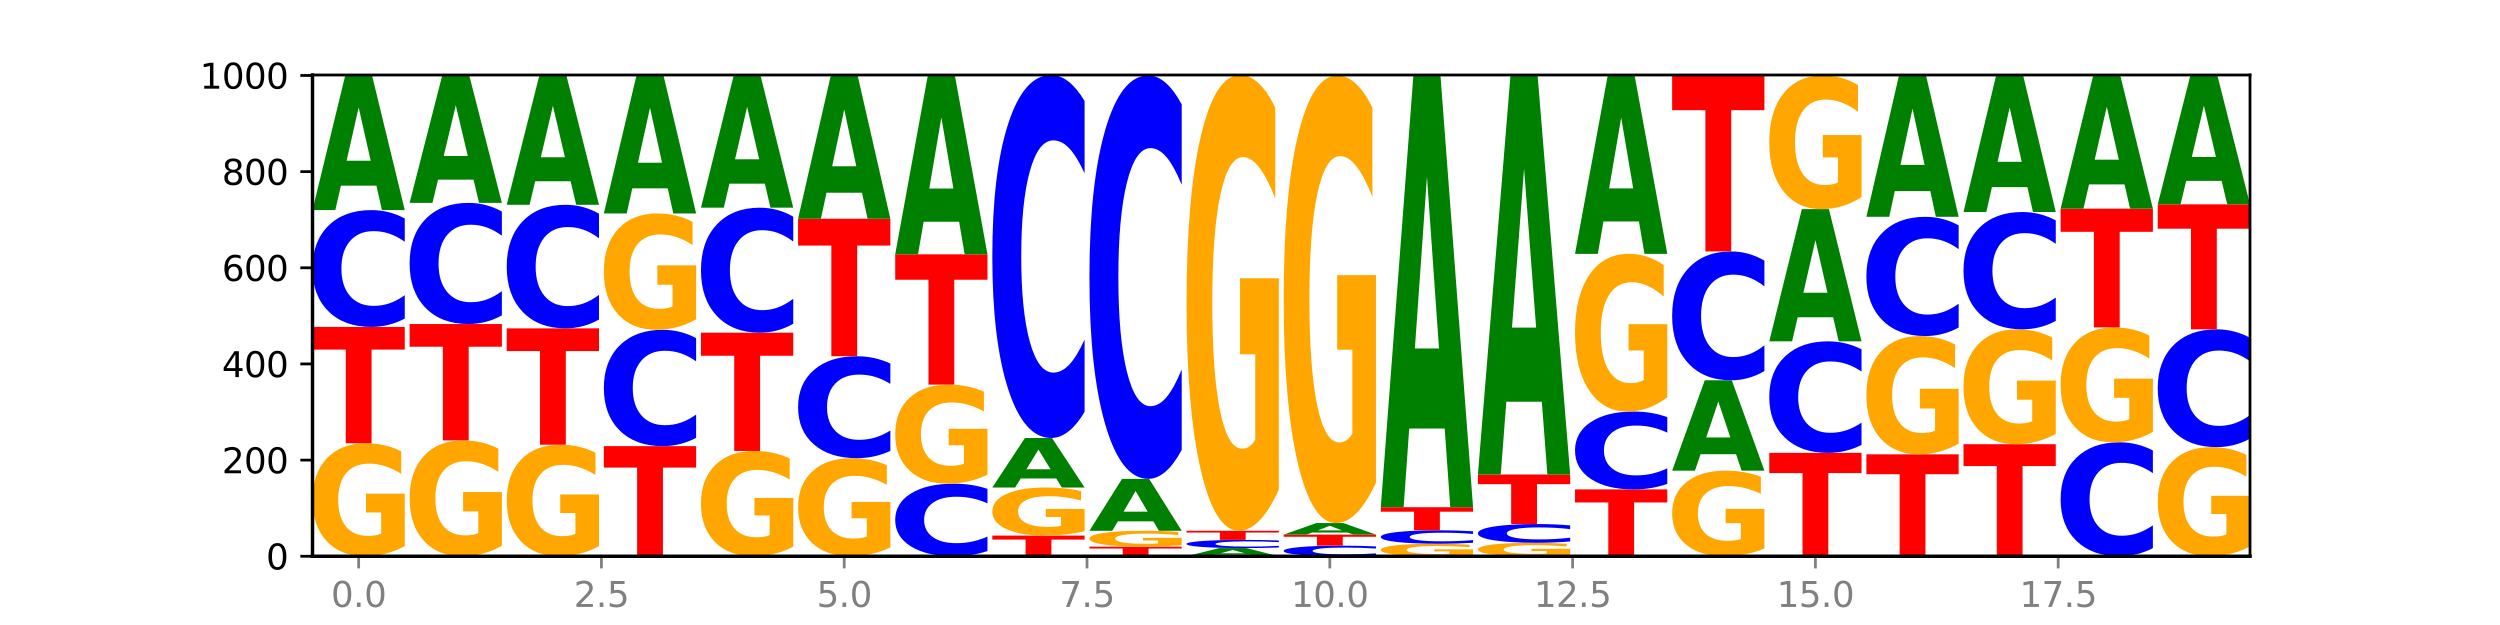 <?xml version="1.0" encoding="utf-8" standalone="no"?>
<!DOCTYPE svg PUBLIC "-//W3C//DTD SVG 1.1//EN"
  "http://www.w3.org/Graphics/SVG/1.1/DTD/svg11.dtd">
<svg xmlns:xlink="http://www.w3.org/1999/xlink" width="720pt" height="180pt" viewBox="0 0 720 180" xmlns="http://www.w3.org/2000/svg" version="1.1">
 <defs>
  <style type="text/css">*{stroke-linejoin: round; stroke-linecap: butt}</style>
 </defs>
 <g id="figure_1">
  <g id="patch_1">
   <path d="M 0 180 
L 720 180 
L 720 0 
L 0 0 
z
" style="fill: #ffffff"/>
  </g>
  <g id="axes_1">
   <g id="patch_2">
    <path d="M 90 160.2 
L 648 160.2 
L 648 21.6 
L 90 21.6 
z
" style="fill: #ffffff"/>
   </g>
   <g id="line2d_1">
    <path d="M 90 160.2 
L 648 160.2 
" clip-path="url(#p36731ad0b1)" style="fill: none; stroke: #000000; stroke-width: 0.5; stroke-linecap: square"/>
   </g>
   <g id="patch_3">
    <path d="M 116.571 157.256 
Q 113.892 158.728 111.009 159.467 
Q 108.127 160.2 105.054 160.2 
Q 98.111 160.2 94.055 155.818 
Q 90 151.435 90 143.941 
Q 90 136.359 94.127 132.01 
Q 98.26 127.662 105.447 127.662 
Q 108.216 127.662 110.753 128.253 
Q 113.296 128.838 115.547 129.994 
L 115.547 136.48 
Q 113.225 134.995 110.926 134.262 
Q 108.627 133.523 106.317 133.523 
Q 102.041 133.523 99.725 136.225 
Q 97.408 138.92 97.408 143.941 
Q 97.408 148.915 99.641 151.63 
Q 101.874 154.339 105.983 154.339 
Q 107.103 154.339 108.062 154.184 
Q 109.02 154.023 109.783 153.687 
L 109.783 147.597 
L 105.406 147.597 
L 105.406 142.173 
L 116.571 142.173 
L 116.571 157.256 
z
" clip-path="url(#p36731ad0b1)" style="fill: #ffa600"/>
   </g>
   <g id="patch_4">
    <path d="M 90 94.154 
L 116.571 94.154 
L 116.571 100.689 
L 107.012 100.689 
L 107.012 127.662 
L 99.578 127.662 
L 99.578 100.689 
L 90 100.689 
L 90 94.154 
z
" clip-path="url(#p36731ad0b1)" style="fill: #ff0000"/>
   </g>
   <g id="patch_5">
    <path d="M 116.571 91.742 
Q 114.349 92.938 111.945 93.542 
Q 109.542 94.154 106.924 94.154 
Q 99.118 94.154 94.559 89.622 
Q 90 85.091 90 77.341 
Q 90 69.564 94.559 65.039 
Q 99.118 60.508 106.924 60.508 
Q 109.542 60.508 111.945 61.119 
Q 114.349 61.724 116.571 62.919 
L 116.571 69.626 
Q 114.329 68.042 112.153 67.305 
Q 109.977 66.568 107.574 66.568 
Q 103.262 66.568 100.792 69.439 
Q 98.328 72.302 98.328 77.341 
Q 98.328 82.359 100.792 85.23 
Q 103.262 88.093 107.574 88.093 
Q 109.977 88.093 112.153 87.357 
Q 114.329 86.613 116.571 85.028 
L 116.571 91.742 
z
" clip-path="url(#p36731ad0b1)" style="fill: #0000ff"/>
   </g>
   <g id="patch_6">
    <path d="M 108.406 53.47 
L 98.187 53.47 
L 96.574 60.508 
L 90 60.508 
L 99.388 21.877 
L 107.184 21.877 
L 116.571 60.508 
L 110.003 60.508 
L 108.406 53.47 
z
M 99.817 46.301 
L 106.76 46.301 
L 103.294 30.934 
L 99.817 46.301 
z
" clip-path="url(#p36731ad0b1)" style="fill: #008000"/>
   </g>
   <g id="patch_7">
    <path d="M 144.541 157.181 
Q 141.862 158.69 138.979 159.449 
Q 136.097 160.2 133.024 160.2 
Q 126.081 160.2 122.025 155.706 
Q 117.97 151.211 117.97 143.526 
Q 117.97 135.75 122.097 131.291 
Q 126.23 126.831 133.417 126.831 
Q 136.186 126.831 138.723 127.437 
Q 141.266 128.037 143.517 129.223 
L 143.517 135.874 
Q 141.195 134.351 138.896 133.6 
Q 136.597 132.842 134.287 132.842 
Q 130.011 132.842 127.695 135.613 
Q 125.378 138.377 125.378 143.526 
Q 125.378 148.627 127.611 151.411 
Q 129.844 154.189 133.953 154.189 
Q 135.073 154.189 136.032 154.031 
Q 136.99 153.865 137.753 153.521 
L 137.753 147.276 
L 133.376 147.276 
L 133.376 141.713 
L 144.541 141.713 
L 144.541 157.181 
z
" clip-path="url(#p36731ad0b1)" style="fill: #ffa600"/>
   </g>
   <g id="patch_8">
    <path d="M 117.97 93.323 
L 144.541 93.323 
L 144.541 99.858 
L 134.982 99.858 
L 134.982 126.831 
L 127.548 126.831 
L 127.548 99.858 
L 117.97 99.858 
L 117.97 93.323 
z
" clip-path="url(#p36731ad0b1)" style="fill: #ff0000"/>
   </g>
   <g id="patch_9">
    <path d="M 144.541 90.822 
Q 142.319 92.062 139.915 92.689 
Q 137.512 93.323 134.894 93.323 
Q 127.088 93.323 122.529 88.624 
Q 117.97 83.924 117.97 75.888 
Q 117.97 67.822 122.529 63.13 
Q 127.088 58.431 134.894 58.431 
Q 137.512 58.431 139.915 59.065 
Q 142.319 59.692 144.541 60.932 
L 144.541 67.887 
Q 142.299 66.244 140.123 65.48 
Q 137.947 64.716 135.544 64.716 
Q 131.232 64.716 128.762 67.693 
Q 126.298 70.662 126.298 75.888 
Q 126.298 81.092 128.762 84.068 
Q 131.232 87.038 135.544 87.038 
Q 137.947 87.038 140.123 86.274 
Q 142.299 85.503 144.541 83.859 
L 144.541 90.822 
z
" clip-path="url(#p36731ad0b1)" style="fill: #0000ff"/>
   </g>
   <g id="patch_10">
    <path d="M 136.376 51.747 
L 126.157 51.747 
L 124.544 58.431 
L 117.97 58.431 
L 127.358 21.738 
L 135.154 21.738 
L 144.541 58.431 
L 137.973 58.431 
L 136.376 51.747 
z
M 127.787 44.937 
L 134.73 44.937 
L 131.264 30.341 
L 127.787 44.937 
z
" clip-path="url(#p36731ad0b1)" style="fill: #008000"/>
   </g>
   <g id="patch_11">
    <path d="M 172.511 157.294 
Q 169.832 158.747 166.949 159.477 
Q 164.067 160.2 160.994 160.2 
Q 154.051 160.2 149.995 155.874 
Q 145.94 151.547 145.94 144.148 
Q 145.94 136.663 150.067 132.37 
Q 154.2 128.077 161.387 128.077 
Q 164.156 128.077 166.693 128.661 
Q 169.236 129.238 171.487 130.379 
L 171.487 136.783 
Q 169.165 135.316 166.866 134.593 
Q 164.567 133.863 162.257 133.863 
Q 157.981 133.863 155.664 136.531 
Q 153.348 139.192 153.348 144.148 
Q 153.348 149.059 155.581 151.74 
Q 157.814 154.414 161.923 154.414 
Q 163.043 154.414 164.002 154.261 
Q 164.96 154.102 165.723 153.77 
L 165.723 147.758 
L 161.346 147.758 
L 161.346 142.403 
L 172.511 142.403 
L 172.511 157.294 
z
" clip-path="url(#p36731ad0b1)" style="fill: #ffa600"/>
   </g>
   <g id="patch_12">
    <path d="M 145.94 94.569 
L 172.511 94.569 
L 172.511 101.104 
L 162.952 101.104 
L 162.952 128.077 
L 155.518 128.077 
L 155.518 101.104 
L 145.94 101.104 
L 145.94 94.569 
z
" clip-path="url(#p36731ad0b1)" style="fill: #ff0000"/>
   </g>
   <g id="patch_13">
    <path d="M 172.511 92.019 
Q 170.289 93.283 167.885 93.922 
Q 165.482 94.569 162.864 94.569 
Q 155.058 94.569 150.499 89.777 
Q 145.94 84.984 145.94 76.788 
Q 145.94 68.563 150.499 63.777 
Q 155.058 58.985 162.864 58.985 
Q 165.482 58.985 167.885 59.631 
Q 170.289 60.271 172.511 61.535 
L 172.511 68.629 
Q 170.269 66.953 168.093 66.174 
Q 165.917 65.394 163.514 65.394 
Q 159.202 65.394 156.732 68.43 
Q 154.268 71.459 154.268 76.788 
Q 154.268 82.095 156.732 85.131 
Q 159.202 88.159 163.514 88.159 
Q 165.917 88.159 168.093 87.38 
Q 170.269 86.594 172.511 84.918 
L 172.511 92.019 
z
" clip-path="url(#p36731ad0b1)" style="fill: #0000ff"/>
   </g>
   <g id="patch_14">
    <path d="M 164.346 52.2 
L 154.127 52.2 
L 152.513 58.985 
L 145.94 58.985 
L 155.328 21.738 
L 163.124 21.738 
L 172.511 58.985 
L 165.943 58.985 
L 164.346 52.2 
z
M 155.757 45.287 
L 162.7 45.287 
L 159.234 30.471 
L 155.757 45.287 
z
" clip-path="url(#p36731ad0b1)" style="fill: #008000"/>
   </g>
   <g id="patch_15">
    <path d="M 173.91 128.492 
L 200.481 128.492 
L 200.481 134.676 
L 190.922 134.676 
L 190.922 160.2 
L 183.488 160.2 
L 183.488 134.676 
L 173.91 134.676 
L 173.91 128.492 
z
" clip-path="url(#p36731ad0b1)" style="fill: #ff0000"/>
   </g>
   <g id="patch_16">
    <path d="M 200.481 126.09 
Q 198.259 127.281 195.855 127.883 
Q 193.452 128.492 190.834 128.492 
Q 183.028 128.492 178.469 123.979 
Q 173.91 119.466 173.91 111.749 
Q 173.91 104.004 178.469 99.498 
Q 183.028 94.985 190.834 94.985 
Q 193.452 94.985 195.855 95.594 
Q 198.259 96.196 200.481 97.386 
L 200.481 104.066 
Q 198.238 102.488 196.063 101.754 
Q 193.887 101.02 191.483 101.02 
Q 187.172 101.02 184.702 103.879 
Q 182.238 106.731 182.238 111.749 
Q 182.238 116.746 184.702 119.605 
Q 187.172 122.457 191.483 122.457 
Q 193.887 122.457 196.063 121.723 
Q 198.238 120.982 200.481 119.404 
L 200.481 126.09 
z
" clip-path="url(#p36731ad0b1)" style="fill: #0000ff"/>
   </g>
   <g id="patch_17">
    <path d="M 200.481 91.953 
Q 197.801 93.469 194.919 94.23 
Q 192.037 94.985 188.964 94.985 
Q 182.021 94.985 177.965 90.472 
Q 173.91 85.959 173.91 78.241 
Q 173.91 70.434 178.037 65.955 
Q 182.169 61.477 189.357 61.477 
Q 192.126 61.477 194.663 62.086 
Q 197.206 62.688 199.457 63.879 
L 199.457 70.558 
Q 197.134 69.028 194.836 68.274 
Q 192.537 67.513 190.227 67.513 
Q 185.951 67.513 183.634 70.295 
Q 181.318 73.071 181.318 78.241 
Q 181.318 83.363 183.551 86.16 
Q 185.784 88.949 189.893 88.949 
Q 191.013 88.949 191.971 88.79 
Q 192.93 88.624 193.692 88.278 
L 193.692 82.007 
L 189.315 82.007 
L 189.315 76.421 
L 200.481 76.421 
L 200.481 91.953 
z
" clip-path="url(#p36731ad0b1)" style="fill: #ffa600"/>
   </g>
   <g id="patch_18">
    <path d="M 192.316 54.238 
L 182.097 54.238 
L 180.483 61.477 
L 173.91 61.477 
L 183.298 21.738 
L 191.093 21.738 
L 200.481 61.477 
L 193.913 61.477 
L 192.316 54.238 
z
M 183.727 46.862 
L 190.67 46.862 
L 187.204 31.056 
L 183.727 46.862 
z
" clip-path="url(#p36731ad0b1)" style="fill: #008000"/>
   </g>
   <g id="patch_19">
    <path d="M 228.451 157.456 
Q 225.771 158.828 222.889 159.517 
Q 220.007 160.2 216.934 160.2 
Q 209.99 160.2 205.935 156.116 
Q 201.88 152.032 201.88 145.048 
Q 201.88 137.982 206.007 133.93 
Q 210.139 129.877 217.327 129.877 
Q 220.096 129.877 222.633 130.428 
Q 225.176 130.973 227.427 132.05 
L 227.427 138.095 
Q 225.104 136.711 222.806 136.028 
Q 220.507 135.339 218.197 135.339 
Q 213.921 135.339 211.604 137.857 
Q 209.288 140.369 209.288 145.048 
Q 209.288 149.683 211.521 152.214 
Q 213.754 154.738 217.863 154.738 
Q 218.983 154.738 219.941 154.594 
Q 220.9 154.444 221.662 154.13 
L 221.662 148.455 
L 217.285 148.455 
L 217.285 143.4 
L 228.451 143.4 
L 228.451 157.456 
z
" clip-path="url(#p36731ad0b1)" style="fill: #ffa600"/>
   </g>
   <g id="patch_20">
    <path d="M 201.88 95.815 
L 228.451 95.815 
L 228.451 102.458 
L 218.892 102.458 
L 218.892 129.877 
L 211.458 129.877 
L 211.458 102.458 
L 201.88 102.458 
L 201.88 95.815 
z
" clip-path="url(#p36731ad0b1)" style="fill: #ff0000"/>
   </g>
   <g id="patch_21">
    <path d="M 228.451 93.235 
Q 226.228 94.514 223.825 95.161 
Q 221.422 95.815 218.804 95.815 
Q 210.998 95.815 206.439 90.967 
Q 201.88 86.118 201.88 77.827 
Q 201.88 69.505 206.439 64.664 
Q 210.998 59.815 218.804 59.815 
Q 221.422 59.815 223.825 60.47 
Q 226.228 61.117 228.451 62.396 
L 228.451 69.572 
Q 226.208 67.877 224.033 67.088 
Q 221.857 66.3 219.453 66.3 
Q 215.142 66.3 212.672 69.371 
Q 210.208 72.435 210.208 77.827 
Q 210.208 83.196 212.672 86.267 
Q 215.142 89.331 219.453 89.331 
Q 221.857 89.331 224.033 88.543 
Q 226.208 87.747 228.451 86.051 
L 228.451 93.235 
z
" clip-path="url(#p36731ad0b1)" style="fill: #0000ff"/>
   </g>
   <g id="patch_22">
    <path d="M 220.286 52.904 
L 210.067 52.904 
L 208.453 59.815 
L 201.88 59.815 
L 211.267 21.877 
L 219.063 21.877 
L 228.451 59.815 
L 221.883 59.815 
L 220.286 52.904 
z
M 211.697 45.863 
L 218.64 45.863 
L 215.174 30.772 
L 211.697 45.863 
z
" clip-path="url(#p36731ad0b1)" style="fill: #008000"/>
   </g>
   <g id="patch_23">
    <path d="M 256.421 157.644 
Q 253.741 158.922 250.859 159.564 
Q 247.977 160.2 244.904 160.2 
Q 237.96 160.2 233.905 156.396 
Q 229.85 152.591 229.85 146.086 
Q 229.85 139.504 233.976 135.729 
Q 238.109 131.954 245.297 131.954 
Q 248.066 131.954 250.603 132.467 
Q 253.146 132.975 255.397 133.979 
L 255.397 139.609 
Q 253.074 138.32 250.776 137.684 
Q 248.477 137.042 246.166 137.042 
Q 241.891 137.042 239.574 139.387 
Q 237.258 141.727 237.258 146.086 
Q 237.258 150.403 239.491 152.761 
Q 241.724 155.112 245.833 155.112 
Q 246.953 155.112 247.911 154.978 
Q 248.87 154.838 249.632 154.546 
L 249.632 149.26 
L 245.255 149.26 
L 245.255 144.551 
L 256.421 144.551 
L 256.421 157.644 
z
" clip-path="url(#p36731ad0b1)" style="fill: #ffa600"/>
   </g>
   <g id="patch_24">
    <path d="M 256.421 129.85 
Q 254.198 130.893 251.795 131.42 
Q 249.392 131.954 246.774 131.954 
Q 238.968 131.954 234.409 128 
Q 229.85 124.047 229.85 117.286 
Q 229.85 110.501 234.409 106.553 
Q 238.968 102.6 246.774 102.6 
Q 249.392 102.6 251.795 103.134 
Q 254.198 103.661 256.421 104.704 
L 256.421 110.555 
Q 254.178 109.173 252.003 108.53 
Q 249.827 107.887 247.423 107.887 
Q 243.112 107.887 240.642 110.392 
Q 238.178 112.89 238.178 117.286 
Q 238.178 121.664 240.642 124.168 
Q 243.112 126.666 247.423 126.666 
Q 249.827 126.666 252.003 126.024 
Q 254.178 125.375 256.421 123.992 
L 256.421 129.85 
z
" clip-path="url(#p36731ad0b1)" style="fill: #0000ff"/>
   </g>
   <g id="patch_25">
    <path d="M 229.85 63 
L 256.421 63 
L 256.421 70.723 
L 246.862 70.723 
L 246.862 102.6 
L 239.428 102.6 
L 239.428 70.723 
L 229.85 70.723 
L 229.85 63 
z
" clip-path="url(#p36731ad0b1)" style="fill: #ff0000"/>
   </g>
   <g id="patch_26">
    <path d="M 248.256 55.509 
L 238.037 55.509 
L 236.423 63 
L 229.85 63 
L 239.237 21.877 
L 247.033 21.877 
L 256.421 63 
L 249.853 63 
L 248.256 55.509 
z
M 239.667 47.876 
L 246.61 47.876 
L 243.143 31.519 
L 239.667 47.876 
z
" clip-path="url(#p36731ad0b1)" style="fill: #008000"/>
   </g>
   <g id="patch_27">
    <path d="M 284.391 158.701 
Q 282.168 159.444 279.765 159.82 
Q 277.361 160.2 274.744 160.2 
Q 266.938 160.2 262.379 157.384 
Q 257.82 154.568 257.82 149.753 
Q 257.82 144.92 262.379 142.108 
Q 266.938 139.292 274.744 139.292 
Q 277.361 139.292 279.765 139.672 
Q 282.168 140.048 284.391 140.791 
L 284.391 144.959 
Q 282.148 143.974 279.972 143.516 
Q 277.797 143.058 275.393 143.058 
Q 271.082 143.058 268.611 144.842 
Q 266.148 146.621 266.148 149.753 
Q 266.148 152.871 268.611 154.655 
Q 271.082 156.434 275.393 156.434 
Q 277.797 156.434 279.972 155.976 
Q 282.148 155.514 284.391 154.529 
L 284.391 158.701 
z
" clip-path="url(#p36731ad0b1)" style="fill: #0000ff"/>
   </g>
   <g id="patch_28">
    <path d="M 284.391 136.712 
Q 281.711 138.002 278.829 138.65 
Q 275.947 139.292 272.874 139.292 
Q 265.93 139.292 261.875 135.451 
Q 257.82 131.609 257.82 125.04 
Q 257.82 118.393 261.946 114.581 
Q 266.079 110.769 273.267 110.769 
Q 276.036 110.769 278.573 111.288 
Q 281.116 111.8 283.367 112.814 
L 283.367 118.5 
Q 281.044 117.197 278.746 116.555 
Q 276.447 115.907 274.136 115.907 
Q 269.861 115.907 267.544 118.276 
Q 265.228 120.638 265.228 125.04 
Q 265.228 129.4 267.461 131.78 
Q 269.694 134.155 273.803 134.155 
Q 274.922 134.155 275.881 134.019 
Q 276.84 133.878 277.602 133.583 
L 277.602 128.245 
L 273.225 128.245 
L 273.225 123.49 
L 284.391 123.49 
L 284.391 136.712 
z
" clip-path="url(#p36731ad0b1)" style="fill: #ffa600"/>
   </g>
   <g id="patch_29">
    <path d="M 257.82 73.246 
L 284.391 73.246 
L 284.391 80.564 
L 274.831 80.564 
L 274.831 110.769 
L 267.398 110.769 
L 267.398 80.564 
L 257.82 80.564 
L 257.82 73.246 
z
" clip-path="url(#p36731ad0b1)" style="fill: #ff0000"/>
   </g>
   <g id="patch_30">
    <path d="M 276.226 63.863 
L 266.007 63.863 
L 264.393 73.246 
L 257.82 73.246 
L 267.207 21.738 
L 275.003 21.738 
L 284.391 73.246 
L 277.823 73.246 
L 276.226 63.863 
z
M 267.636 54.303 
L 274.579 54.303 
L 271.113 33.815 
L 267.636 54.303 
z
" clip-path="url(#p36731ad0b1)" style="fill: #008000"/>
   </g>
   <g id="patch_31">
    <path d="M 285.789 154.246 
L 312.361 154.246 
L 312.361 155.407 
L 302.801 155.407 
L 302.801 160.2 
L 295.368 160.2 
L 295.368 155.407 
L 285.789 155.407 
L 285.789 154.246 
z
" clip-path="url(#p36731ad0b1)" style="fill: #ff0000"/>
   </g>
   <g id="patch_32">
    <path d="M 312.361 152.993 
Q 309.681 153.62 306.799 153.934 
Q 303.917 154.246 300.844 154.246 
Q 293.9 154.246 289.845 152.381 
Q 285.789 150.516 285.789 147.327 
Q 285.789 144.101 289.916 142.251 
Q 294.049 140.4 301.237 140.4 
Q 304.006 140.4 306.543 140.652 
Q 309.086 140.901 311.337 141.392 
L 311.337 144.153 
Q 309.014 143.52 306.716 143.209 
Q 304.417 142.894 302.106 142.894 
Q 297.831 142.894 295.514 144.044 
Q 293.198 145.191 293.198 147.327 
Q 293.198 149.444 295.431 150.599 
Q 297.664 151.752 301.773 151.752 
Q 302.892 151.752 303.851 151.686 
Q 304.81 151.618 305.572 151.475 
L 305.572 148.883 
L 301.195 148.883 
L 301.195 146.575 
L 312.361 146.575 
L 312.361 152.993 
z
" clip-path="url(#p36731ad0b1)" style="fill: #ffa600"/>
   </g>
   <g id="patch_33">
    <path d="M 304.196 137.802 
L 293.977 137.802 
L 292.363 140.4 
L 285.789 140.4 
L 295.177 126.138 
L 302.973 126.138 
L 312.361 140.4 
L 305.793 140.4 
L 304.196 137.802 
z
M 295.606 135.155 
L 302.549 135.155 
L 299.083 129.482 
L 295.606 135.155 
z
" clip-path="url(#p36731ad0b1)" style="fill: #008000"/>
   </g>
   <g id="patch_34">
    <path d="M 312.361 118.645 
Q 310.138 122.359 307.735 124.238 
Q 305.331 126.138 302.714 126.138 
Q 294.908 126.138 290.349 112.059 
Q 285.789 97.979 285.789 73.902 
Q 285.789 49.737 290.349 35.68 
Q 294.908 21.6 302.714 21.6 
Q 305.331 21.6 307.735 23.5 
Q 310.138 25.379 312.361 29.093 
L 312.361 49.932 
Q 310.118 45.008 307.942 42.719 
Q 305.767 40.43 303.363 40.43 
Q 299.052 40.43 296.581 49.349 
Q 294.118 58.246 294.118 73.902 
Q 294.118 89.493 296.581 98.411 
Q 299.052 107.308 303.363 107.308 
Q 305.767 107.308 307.942 105.019 
Q 310.118 102.709 312.361 97.785 
L 312.361 118.645 
z
" clip-path="url(#p36731ad0b1)" style="fill: #0000ff"/>
   </g>
   <g id="patch_35">
    <path d="M 313.759 157.431 
L 340.331 157.431 
L 340.331 157.971 
L 330.771 157.971 
L 330.771 160.2 
L 323.337 160.2 
L 323.337 157.971 
L 313.759 157.971 
L 313.759 157.431 
z
" clip-path="url(#p36731ad0b1)" style="fill: #ff0000"/>
   </g>
   <g id="patch_36">
    <path d="M 340.331 157.017 
Q 337.651 157.224 334.769 157.328 
Q 331.887 157.431 328.814 157.431 
Q 321.87 157.431 317.815 156.815 
Q 313.759 156.2 313.759 155.148 
Q 313.759 154.083 317.886 153.472 
Q 322.019 152.862 329.207 152.862 
Q 331.976 152.862 334.513 152.945 
Q 337.056 153.027 339.307 153.189 
L 339.307 154.1 
Q 336.984 153.891 334.685 153.788 
Q 332.387 153.685 330.076 153.685 
Q 325.801 153.685 323.484 154.064 
Q 321.167 154.443 321.167 155.148 
Q 321.167 155.846 323.401 156.227 
Q 325.634 156.608 329.743 156.608 
Q 330.862 156.608 331.821 156.586 
Q 332.78 156.563 333.542 156.516 
L 333.542 155.661 
L 329.165 155.661 
L 329.165 154.899 
L 340.331 154.899 
L 340.331 157.017 
z
" clip-path="url(#p36731ad0b1)" style="fill: #ffa600"/>
   </g>
   <g id="patch_37">
    <path d="M 332.165 150.137 
L 321.947 150.137 
L 320.333 152.862 
L 313.759 152.862 
L 323.147 137.908 
L 330.943 137.908 
L 340.331 152.862 
L 333.763 152.862 
L 332.165 150.137 
z
M 323.576 147.362 
L 330.519 147.362 
L 327.053 141.414 
L 323.576 147.362 
z
" clip-path="url(#p36731ad0b1)" style="fill: #008000"/>
   </g>
   <g id="patch_38">
    <path d="M 340.331 129.581 
Q 338.108 133.708 335.705 135.796 
Q 333.301 137.908 330.684 137.908 
Q 322.878 137.908 318.319 122.262 
Q 313.759 106.616 313.759 79.859 
Q 313.759 53.006 318.319 37.384 
Q 322.878 21.738 330.684 21.738 
Q 333.301 21.738 335.705 23.85 
Q 338.108 25.938 340.331 30.065 
L 340.331 53.222 
Q 338.088 47.751 335.912 45.207 
Q 333.737 42.664 331.333 42.664 
Q 327.022 42.664 324.551 52.575 
Q 322.088 62.461 322.088 79.859 
Q 322.088 97.185 324.551 107.096 
Q 327.022 116.982 331.333 116.982 
Q 333.737 116.982 335.912 114.439 
Q 338.088 111.871 340.331 106.4 
L 340.331 129.581 
z
" clip-path="url(#p36731ad0b1)" style="fill: #0000ff"/>
   </g>
   <g id="patch_39">
    <path d="M 360.135 159.771 
L 349.916 159.771 
L 348.303 160.2 
L 341.729 160.2 
L 351.117 157.846 
L 358.913 157.846 
L 368.301 160.2 
L 361.733 160.2 
L 360.135 159.771 
z
M 351.546 159.334 
L 358.489 159.334 
L 355.023 158.398 
L 351.546 159.334 
z
" clip-path="url(#p36731ad0b1)" style="fill: #008000"/>
   </g>
   <g id="patch_40">
    <path d="M 368.301 157.677 
Q 366.078 157.761 363.675 157.803 
Q 361.271 157.846 358.654 157.846 
Q 350.848 157.846 346.288 157.529 
Q 341.729 157.212 341.729 156.67 
Q 341.729 156.126 346.288 155.809 
Q 350.848 155.492 358.654 155.492 
Q 361.271 155.492 363.675 155.535 
Q 366.078 155.577 368.301 155.661 
L 368.301 156.13 
Q 366.058 156.019 363.882 155.968 
Q 361.706 155.916 359.303 155.916 
Q 354.992 155.916 352.521 156.117 
Q 350.058 156.317 350.058 156.67 
Q 350.058 157.021 352.521 157.222 
Q 354.992 157.422 359.303 157.422 
Q 361.706 157.422 363.882 157.371 
Q 366.058 157.319 368.301 157.208 
L 368.301 157.677 
z
" clip-path="url(#p36731ad0b1)" style="fill: #0000ff"/>
   </g>
   <g id="patch_41">
    <path d="M 341.729 152.862 
L 368.301 152.862 
L 368.301 153.375 
L 358.741 153.375 
L 358.741 155.492 
L 351.307 155.492 
L 351.307 153.375 
L 341.729 153.375 
L 341.729 152.862 
z
" clip-path="url(#p36731ad0b1)" style="fill: #ff0000"/>
   </g>
   <g id="patch_42">
    <path d="M 368.301 140.985 
Q 365.621 146.923 362.739 149.906 
Q 359.856 152.862 356.784 152.862 
Q 349.84 152.862 345.785 135.183 
Q 341.729 117.504 341.729 87.271 
Q 341.729 56.686 345.856 39.143 
Q 349.989 21.6 357.177 21.6 
Q 359.946 21.6 362.483 23.986 
Q 365.025 26.345 367.276 31.009 
L 367.276 57.174 
Q 364.954 51.182 362.655 48.226 
Q 360.357 45.244 358.046 45.244 
Q 353.77 45.244 351.454 56.144 
Q 349.137 67.017 349.137 87.271 
Q 349.137 107.336 351.371 118.29 
Q 353.604 129.218 357.713 129.218 
Q 358.832 129.218 359.791 128.594 
Q 360.75 127.943 361.512 126.588 
L 361.512 102.022 
L 357.135 102.022 
L 357.135 80.14 
L 368.301 80.14 
L 368.301 140.985 
z
" clip-path="url(#p36731ad0b1)" style="fill: #ffa600"/>
   </g>
   <g id="patch_43">
    <path d="M 396.271 159.982 
Q 394.048 160.09 391.645 160.145 
Q 389.241 160.2 386.624 160.2 
Q 378.817 160.2 374.258 159.79 
Q 369.699 159.379 369.699 158.678 
Q 369.699 157.974 374.258 157.564 
Q 378.817 157.154 386.624 157.154 
Q 389.241 157.154 391.645 157.209 
Q 394.048 157.264 396.271 157.372 
L 396.271 157.979 
Q 394.028 157.836 391.852 157.769 
Q 389.676 157.703 387.273 157.703 
Q 382.962 157.703 380.491 157.962 
Q 378.028 158.222 378.028 158.678 
Q 378.028 159.132 380.491 159.392 
Q 382.962 159.651 387.273 159.651 
Q 389.676 159.651 391.852 159.585 
Q 394.028 159.517 396.271 159.374 
L 396.271 159.982 
z
" clip-path="url(#p36731ad0b1)" style="fill: #0000ff"/>
   </g>
   <g id="patch_44">
    <path d="M 369.699 153.969 
L 396.271 153.969 
L 396.271 154.59 
L 386.711 154.59 
L 386.711 157.154 
L 379.277 157.154 
L 379.277 154.59 
L 369.699 154.59 
L 369.699 153.969 
z
" clip-path="url(#p36731ad0b1)" style="fill: #ff0000"/>
   </g>
   <g id="patch_45">
    <path d="M 388.105 153.364 
L 377.886 153.364 
L 376.273 153.969 
L 369.699 153.969 
L 379.087 150.646 
L 386.883 150.646 
L 396.271 153.969 
L 389.703 153.969 
L 388.105 153.364 
z
M 379.516 152.747 
L 386.459 152.747 
L 382.993 151.425 
L 379.516 152.747 
z
" clip-path="url(#p36731ad0b1)" style="fill: #008000"/>
   </g>
   <g id="patch_46">
    <path d="M 396.271 138.983 
Q 393.591 144.815 390.709 147.744 
Q 387.826 150.646 384.754 150.646 
Q 377.81 150.646 373.755 133.284 
Q 369.699 115.923 369.699 86.232 
Q 369.699 56.196 373.826 38.967 
Q 377.959 21.738 385.147 21.738 
Q 387.916 21.738 390.453 24.082 
Q 392.995 26.398 395.246 30.978 
L 395.246 56.675 
Q 392.924 50.79 390.625 47.887 
Q 388.327 44.958 386.016 44.958 
Q 381.74 44.958 379.424 55.663 
Q 377.107 66.341 377.107 86.232 
Q 377.107 105.937 379.34 116.695 
Q 381.574 127.426 385.683 127.426 
Q 386.802 127.426 387.761 126.814 
Q 388.72 126.175 389.482 124.843 
L 389.482 100.718 
L 385.105 100.718 
L 385.105 79.229 
L 396.271 79.229 
L 396.271 138.983 
z
" clip-path="url(#p36731ad0b1)" style="fill: #ffa600"/>
   </g>
   <g id="patch_47">
    <path d="M 424.241 159.874 
Q 421.561 160.037 418.679 160.119 
Q 415.796 160.2 412.724 160.2 
Q 405.78 160.2 401.725 159.715 
Q 397.669 159.23 397.669 158.401 
Q 397.669 157.562 401.796 157.081 
Q 405.929 156.6 413.117 156.6 
Q 415.886 156.6 418.423 156.665 
Q 420.965 156.73 423.216 156.858 
L 423.216 157.576 
Q 420.894 157.411 418.595 157.33 
Q 416.297 157.248 413.986 157.248 
Q 409.71 157.248 407.394 157.547 
Q 405.077 157.846 405.077 158.401 
Q 405.077 158.951 407.31 159.252 
Q 409.544 159.552 413.653 159.552 
Q 414.772 159.552 415.731 159.534 
Q 416.69 159.517 417.452 159.479 
L 417.452 158.806 
L 413.075 158.806 
L 413.075 158.206 
L 424.241 158.206 
L 424.241 159.874 
z
" clip-path="url(#p36731ad0b1)" style="fill: #ffa600"/>
   </g>
   <g id="patch_48">
    <path d="M 424.241 156.322 
Q 422.018 156.46 419.615 156.53 
Q 417.211 156.6 414.593 156.6 
Q 406.787 156.6 402.228 156.078 
Q 397.669 155.556 397.669 154.663 
Q 397.669 153.767 402.228 153.245 
Q 406.787 152.723 414.593 152.723 
Q 417.211 152.723 419.615 152.794 
Q 422.018 152.863 424.241 153.001 
L 424.241 153.774 
Q 421.998 153.591 419.822 153.506 
Q 417.646 153.421 415.243 153.421 
Q 410.931 153.421 408.461 153.752 
Q 405.997 154.082 405.997 154.663 
Q 405.997 155.241 408.461 155.572 
Q 410.931 155.902 415.243 155.902 
Q 417.646 155.902 419.822 155.817 
Q 421.998 155.731 424.241 155.548 
L 424.241 156.322 
z
" clip-path="url(#p36731ad0b1)" style="fill: #0000ff"/>
   </g>
   <g id="patch_49">
    <path d="M 397.669 146.077 
L 424.241 146.077 
L 424.241 147.373 
L 414.681 147.373 
L 414.681 152.723 
L 407.247 152.723 
L 407.247 147.373 
L 397.669 147.373 
L 397.669 146.077 
z
" clip-path="url(#p36731ad0b1)" style="fill: #ff0000"/>
   </g>
   <g id="patch_50">
    <path d="M 416.075 123.426 
L 405.856 123.426 
L 404.243 146.077 
L 397.669 146.077 
L 407.057 21.738 
L 414.853 21.738 
L 424.241 146.077 
L 417.672 146.077 
L 416.075 123.426 
z
M 407.486 100.349 
L 414.429 100.349 
L 410.963 50.891 
L 407.486 100.349 
z
" clip-path="url(#p36731ad0b1)" style="fill: #008000"/>
   </g>
   <g id="patch_51">
    <path d="M 452.211 159.849 
Q 449.531 160.025 446.649 160.113 
Q 443.766 160.2 440.693 160.2 
Q 433.75 160.2 429.694 159.678 
Q 425.639 159.156 425.639 158.263 
Q 425.639 157.359 429.766 156.841 
Q 433.899 156.323 441.086 156.323 
Q 443.856 156.323 446.392 156.394 
Q 448.935 156.463 451.186 156.601 
L 451.186 157.374 
Q 448.864 157.197 446.565 157.11 
Q 444.266 157.021 441.956 157.021 
Q 437.68 157.021 435.364 157.343 
Q 433.047 157.665 433.047 158.263 
Q 433.047 158.855 435.28 159.179 
Q 437.513 159.502 441.622 159.502 
Q 442.742 159.502 443.701 159.483 
Q 444.66 159.464 445.422 159.424 
L 445.422 158.698 
L 441.045 158.698 
L 441.045 158.052 
L 452.211 158.052 
L 452.211 159.849 
z
" clip-path="url(#p36731ad0b1)" style="fill: #ffa600"/>
   </g>
   <g id="patch_52">
    <path d="M 452.211 155.936 
Q 449.988 156.128 447.584 156.225 
Q 445.181 156.323 442.563 156.323 
Q 434.757 156.323 430.198 155.596 
Q 425.639 154.869 425.639 153.625 
Q 425.639 152.377 430.198 151.65 
Q 434.757 150.923 442.563 150.923 
Q 445.181 150.923 447.584 151.021 
Q 449.988 151.118 452.211 151.31 
L 452.211 152.387 
Q 449.968 152.132 447.792 152.014 
Q 445.616 151.896 443.213 151.896 
Q 438.901 151.896 436.431 152.356 
Q 433.967 152.816 433.967 153.625 
Q 433.967 154.43 436.431 154.891 
Q 438.901 155.35 443.213 155.35 
Q 445.616 155.35 447.792 155.232 
Q 449.968 155.113 452.211 154.858 
L 452.211 155.936 
z
" clip-path="url(#p36731ad0b1)" style="fill: #0000ff"/>
   </g>
   <g id="patch_53">
    <path d="M 425.639 136.662 
L 452.211 136.662 
L 452.211 139.443 
L 442.651 139.443 
L 442.651 150.923 
L 435.217 150.923 
L 435.217 139.443 
L 425.639 139.443 
L 425.639 136.662 
z
" clip-path="url(#p36731ad0b1)" style="fill: #ff0000"/>
   </g>
   <g id="patch_54">
    <path d="M 444.045 115.701 
L 433.826 115.701 
L 432.213 136.662 
L 425.639 136.662 
L 435.027 21.6 
L 442.823 21.6 
L 452.211 136.662 
L 445.642 136.662 
L 444.045 115.701 
z
M 435.456 94.346 
L 442.399 94.346 
L 438.933 48.578 
L 435.456 94.346 
z
" clip-path="url(#p36731ad0b1)" style="fill: #008000"/>
   </g>
   <g id="patch_55">
    <path d="M 453.609 140.954 
L 480.18 140.954 
L 480.18 144.707 
L 470.621 144.707 
L 470.621 160.2 
L 463.187 160.2 
L 463.187 144.707 
L 453.609 144.707 
L 453.609 140.954 
z
" clip-path="url(#p36731ad0b1)" style="fill: #ff0000"/>
   </g>
   <g id="patch_56">
    <path d="M 480.18 139.346 
Q 477.958 140.143 475.554 140.546 
Q 473.151 140.954 470.533 140.954 
Q 462.727 140.954 458.168 137.933 
Q 453.609 134.912 453.609 129.745 
Q 453.609 124.561 458.168 121.544 
Q 462.727 118.523 470.533 118.523 
Q 473.151 118.523 475.554 118.931 
Q 477.958 119.334 480.18 120.131 
L 480.18 124.602 
Q 477.938 123.546 475.762 123.055 
Q 473.586 122.563 471.183 122.563 
Q 466.871 122.563 464.401 124.477 
Q 461.937 126.386 461.937 129.745 
Q 461.937 133.091 464.401 135.004 
Q 466.871 136.913 471.183 136.913 
Q 473.586 136.913 475.762 136.422 
Q 477.938 135.927 480.18 134.87 
L 480.18 139.346 
z
" clip-path="url(#p36731ad0b1)" style="fill: #0000ff"/>
   </g>
   <g id="patch_57">
    <path d="M 480.18 114.414 
Q 477.501 116.469 474.618 117.501 
Q 471.736 118.523 468.663 118.523 
Q 461.72 118.523 457.664 112.406 
Q 453.609 106.29 453.609 95.829 
Q 453.609 85.247 457.736 79.177 
Q 461.869 73.108 469.056 73.108 
Q 471.826 73.108 474.362 73.933 
Q 476.905 74.749 479.156 76.363 
L 479.156 85.416 
Q 476.834 83.343 474.535 82.32 
Q 472.236 81.288 469.926 81.288 
Q 465.65 81.288 463.334 85.06 
Q 461.017 88.822 461.017 95.829 
Q 461.017 102.772 463.25 106.562 
Q 465.483 110.342 469.592 110.342 
Q 470.712 110.342 471.671 110.127 
Q 472.629 109.902 473.392 109.432 
L 473.392 100.933 
L 469.015 100.933 
L 469.015 93.362 
L 480.18 93.362 
L 480.18 114.414 
z
" clip-path="url(#p36731ad0b1)" style="fill: #ffa600"/>
   </g>
   <g id="patch_58">
    <path d="M 472.015 63.775 
L 461.796 63.775 
L 460.183 73.108 
L 453.609 73.108 
L 462.997 21.877 
L 470.793 21.877 
L 480.18 73.108 
L 473.612 73.108 
L 472.015 63.775 
z
M 463.426 54.267 
L 470.369 54.267 
L 466.903 33.889 
L 463.426 54.267 
z
" clip-path="url(#p36731ad0b1)" style="fill: #008000"/>
   </g>
   <g id="patch_59">
    <path d="M 508.15 157.97 
Q 505.471 159.085 502.588 159.645 
Q 499.706 160.2 496.633 160.2 
Q 489.69 160.2 485.634 156.881 
Q 481.579 153.561 481.579 147.885 
Q 481.579 142.142 485.706 138.848 
Q 489.839 135.554 497.026 135.554 
Q 499.795 135.554 502.332 136.002 
Q 504.875 136.445 507.126 137.32 
L 507.126 142.233 
Q 504.804 141.108 502.505 140.553 
Q 500.206 139.993 497.896 139.993 
Q 493.62 139.993 491.304 142.04 
Q 488.987 144.081 488.987 147.885 
Q 488.987 151.652 491.22 153.709 
Q 493.453 155.761 497.562 155.761 
Q 498.682 155.761 499.641 155.643 
Q 500.599 155.521 501.362 155.267 
L 501.362 150.654 
L 496.985 150.654 
L 496.985 146.546 
L 508.15 146.546 
L 508.15 157.97 
z
" clip-path="url(#p36731ad0b1)" style="fill: #ffa600"/>
   </g>
   <g id="patch_60">
    <path d="M 499.985 130.812 
L 489.766 130.812 
L 488.153 135.554 
L 481.579 135.554 
L 490.967 109.523 
L 498.763 109.523 
L 508.15 135.554 
L 501.582 135.554 
L 499.985 130.812 
z
M 491.396 125.981 
L 498.339 125.981 
L 494.873 115.626 
L 491.396 125.981 
z
" clip-path="url(#p36731ad0b1)" style="fill: #008000"/>
   </g>
   <g id="patch_61">
    <path d="M 508.15 106.863 
Q 505.928 108.182 503.524 108.849 
Q 501.121 109.523 498.503 109.523 
Q 490.697 109.523 486.138 104.525 
Q 481.579 99.528 481.579 90.981 
Q 481.579 82.403 486.138 77.413 
Q 490.697 72.415 498.503 72.415 
Q 501.121 72.415 503.524 73.09 
Q 505.928 73.757 508.15 75.075 
L 508.15 82.472 
Q 505.908 80.725 503.732 79.912 
Q 501.556 79.1 499.153 79.1 
Q 494.841 79.1 492.371 82.265 
Q 489.907 85.423 489.907 90.981 
Q 489.907 96.515 492.371 99.681 
Q 494.841 102.839 499.153 102.839 
Q 501.556 102.839 503.732 102.026 
Q 505.908 101.206 508.15 99.459 
L 508.15 106.863 
z
" clip-path="url(#p36731ad0b1)" style="fill: #0000ff"/>
   </g>
   <g id="patch_62">
    <path d="M 481.579 21.877 
L 508.15 21.877 
L 508.15 31.733 
L 498.591 31.733 
L 498.591 72.415 
L 491.157 72.415 
L 491.157 31.733 
L 481.579 31.733 
L 481.579 21.877 
z
" clip-path="url(#p36731ad0b1)" style="fill: #ff0000"/>
   </g>
   <g id="patch_63">
    <path d="M 509.549 130.431 
L 536.12 130.431 
L 536.12 136.237 
L 526.561 136.237 
L 526.561 160.2 
L 519.127 160.2 
L 519.127 136.237 
L 509.549 136.237 
L 509.549 130.431 
z
" clip-path="url(#p36731ad0b1)" style="fill: #ff0000"/>
   </g>
   <g id="patch_64">
    <path d="M 536.12 128.128 
Q 533.898 129.27 531.494 129.847 
Q 529.091 130.431 526.473 130.431 
Q 518.667 130.431 514.108 126.104 
Q 509.549 121.778 509.549 114.379 
Q 509.549 106.954 514.108 102.634 
Q 518.667 98.308 526.473 98.308 
Q 529.091 98.308 531.494 98.892 
Q 533.898 99.469 536.12 100.61 
L 536.12 107.014 
Q 533.878 105.501 531.702 104.797 
Q 529.526 104.094 527.123 104.094 
Q 522.811 104.094 520.341 106.834 
Q 517.877 109.568 517.877 114.379 
Q 517.877 119.17 520.341 121.911 
Q 522.811 124.645 527.123 124.645 
Q 529.526 124.645 531.702 123.941 
Q 533.878 123.231 536.12 121.718 
L 536.12 128.128 
z
" clip-path="url(#p36731ad0b1)" style="fill: #0000ff"/>
   </g>
   <g id="patch_65">
    <path d="M 527.955 91.371 
L 517.736 91.371 
L 516.122 98.308 
L 509.549 98.308 
L 518.937 60.231 
L 526.733 60.231 
L 536.12 98.308 
L 529.552 98.308 
L 527.955 91.371 
z
M 519.366 84.304 
L 526.309 84.304 
L 522.843 69.158 
L 519.366 84.304 
z
" clip-path="url(#p36731ad0b1)" style="fill: #008000"/>
   </g>
   <g id="patch_66">
    <path d="M 536.12 56.748 
Q 533.441 58.489 530.558 59.364 
Q 527.676 60.231 524.603 60.231 
Q 517.66 60.231 513.604 55.047 
Q 509.549 49.862 509.549 40.997 
Q 509.549 32.027 513.676 26.883 
Q 517.809 21.738 524.996 21.738 
Q 527.765 21.738 530.302 22.438 
Q 532.845 23.13 535.096 24.498 
L 535.096 32.171 
Q 532.774 30.413 530.475 29.547 
Q 528.176 28.672 525.866 28.672 
Q 521.59 28.672 519.273 31.868 
Q 516.957 35.057 516.957 40.997 
Q 516.957 46.881 519.19 50.093 
Q 521.423 53.297 525.532 53.297 
Q 526.652 53.297 527.611 53.114 
Q 528.569 52.924 529.332 52.526 
L 529.332 45.322 
L 524.955 45.322 
L 524.955 38.905 
L 536.12 38.905 
L 536.12 56.748 
z
" clip-path="url(#p36731ad0b1)" style="fill: #ffa600"/>
   </g>
   <g id="patch_67">
    <path d="M 537.519 130.846 
L 564.09 130.846 
L 564.09 136.571 
L 554.531 136.571 
L 554.531 160.2 
L 547.097 160.2 
L 547.097 136.571 
L 537.519 136.571 
L 537.519 130.846 
z
" clip-path="url(#p36731ad0b1)" style="fill: #ff0000"/>
   </g>
   <g id="patch_68">
    <path d="M 564.09 127.764 
Q 561.41 129.305 558.528 130.079 
Q 555.646 130.846 552.573 130.846 
Q 545.63 130.846 541.574 126.259 
Q 537.519 121.671 537.519 113.826 
Q 537.519 105.889 541.646 101.337 
Q 545.778 96.785 552.966 96.785 
Q 555.735 96.785 558.272 97.404 
Q 560.815 98.016 563.066 99.226 
L 563.066 106.016 
Q 560.743 104.461 558.445 103.694 
Q 556.146 102.92 553.836 102.92 
Q 549.56 102.92 547.243 105.749 
Q 544.927 108.57 544.927 113.826 
Q 544.927 119.033 547.16 121.875 
Q 549.393 124.711 553.502 124.711 
Q 554.622 124.711 555.58 124.549 
Q 556.539 124.38 557.301 124.028 
L 557.301 117.654 
L 552.925 117.654 
L 552.925 111.975 
L 564.09 111.975 
L 564.09 127.764 
z
" clip-path="url(#p36731ad0b1)" style="fill: #ffa600"/>
   </g>
   <g id="patch_69">
    <path d="M 564.09 94.323 
Q 561.868 95.543 559.464 96.16 
Q 557.061 96.785 554.443 96.785 
Q 546.637 96.785 542.078 92.16 
Q 537.519 87.535 537.519 79.626 
Q 537.519 71.689 542.078 67.071 
Q 546.637 62.446 554.443 62.446 
Q 557.061 62.446 559.464 63.07 
Q 561.868 63.687 564.09 64.908 
L 564.09 71.753 
Q 561.847 70.135 559.672 69.383 
Q 557.496 68.631 555.092 68.631 
Q 550.781 68.631 548.311 71.561 
Q 545.847 74.483 545.847 79.626 
Q 545.847 84.747 548.311 87.677 
Q 550.781 90.599 555.092 90.599 
Q 557.496 90.599 559.672 89.847 
Q 561.847 89.088 564.09 87.471 
L 564.09 94.323 
z
" clip-path="url(#p36731ad0b1)" style="fill: #0000ff"/>
   </g>
   <g id="patch_70">
    <path d="M 555.925 55.03 
L 545.706 55.03 
L 544.092 62.446 
L 537.519 62.446 
L 546.907 21.738 
L 554.702 21.738 
L 564.09 62.446 
L 557.522 62.446 
L 555.925 55.03 
z
M 547.336 47.475 
L 554.279 47.475 
L 550.813 31.283 
L 547.336 47.475 
z
" clip-path="url(#p36731ad0b1)" style="fill: #008000"/>
   </g>
   <g id="patch_71">
    <path d="M 565.489 127.938 
L 592.06 127.938 
L 592.06 134.23 
L 582.501 134.23 
L 582.501 160.2 
L 575.067 160.2 
L 575.067 134.23 
L 565.489 134.23 
L 565.489 127.938 
z
" clip-path="url(#p36731ad0b1)" style="fill: #ff0000"/>
   </g>
   <g id="patch_72">
    <path d="M 592.06 124.944 
Q 589.38 126.441 586.498 127.193 
Q 583.616 127.938 580.543 127.938 
Q 573.599 127.938 569.544 123.481 
Q 565.489 119.025 565.489 111.403 
Q 565.489 103.692 569.616 99.269 
Q 573.748 94.846 580.936 94.846 
Q 583.705 94.846 586.242 95.448 
Q 588.785 96.042 591.036 97.218 
L 591.036 103.815 
Q 588.713 102.304 586.415 101.559 
Q 584.116 100.807 581.806 100.807 
Q 577.53 100.807 575.213 103.555 
Q 572.897 106.296 572.897 111.403 
Q 572.897 116.461 575.13 119.223 
Q 577.363 121.978 581.472 121.978 
Q 582.592 121.978 583.55 121.82 
Q 584.509 121.656 585.271 121.315 
L 585.271 115.121 
L 580.894 115.121 
L 580.894 109.605 
L 592.06 109.605 
L 592.06 124.944 
z
" clip-path="url(#p36731ad0b1)" style="fill: #ffa600"/>
   </g>
   <g id="patch_73">
    <path d="M 592.06 92.424 
Q 589.837 93.625 587.434 94.232 
Q 585.031 94.846 582.413 94.846 
Q 574.607 94.846 570.048 90.296 
Q 565.489 85.746 565.489 77.964 
Q 565.489 70.155 570.048 65.612 
Q 574.607 61.062 582.413 61.062 
Q 585.031 61.062 587.434 61.676 
Q 589.837 62.283 592.06 63.483 
L 592.06 70.218 
Q 589.817 68.627 587.642 67.887 
Q 585.466 67.147 583.062 67.147 
Q 578.751 67.147 576.281 70.029 
Q 573.817 72.905 573.817 77.964 
Q 573.817 83.003 576.281 85.885 
Q 578.751 88.761 583.062 88.761 
Q 585.466 88.761 587.642 88.021 
Q 589.817 87.274 592.06 85.683 
L 592.06 92.424 
z
" clip-path="url(#p36731ad0b1)" style="fill: #0000ff"/>
   </g>
   <g id="patch_74">
    <path d="M 583.895 53.898 
L 573.676 53.898 
L 572.062 61.062 
L 565.489 61.062 
L 574.876 21.738 
L 582.672 21.738 
L 592.06 61.062 
L 585.492 61.062 
L 583.895 53.898 
z
M 575.306 46.6 
L 582.249 46.6 
L 578.783 30.958 
L 575.306 46.6 
z
" clip-path="url(#p36731ad0b1)" style="fill: #008000"/>
   </g>
   <g id="patch_75">
    <path d="M 620.03 157.848 
Q 617.807 159.014 615.404 159.603 
Q 613.001 160.2 610.383 160.2 
Q 602.577 160.2 598.018 155.78 
Q 593.459 151.361 593.459 143.802 
Q 593.459 136.217 598.018 131.804 
Q 602.577 127.385 610.383 127.385 
Q 613.001 127.385 615.404 127.981 
Q 617.807 128.571 620.03 129.737 
L 620.03 136.278 
Q 617.787 134.733 615.612 134.014 
Q 613.436 133.296 611.032 133.296 
Q 606.721 133.296 604.251 136.095 
Q 601.787 138.888 601.787 143.802 
Q 601.787 148.697 604.251 151.496 
Q 606.721 154.289 611.032 154.289 
Q 613.436 154.289 615.612 153.57 
Q 617.787 152.845 620.03 151.3 
L 620.03 157.848 
z
" clip-path="url(#p36731ad0b1)" style="fill: #0000ff"/>
   </g>
   <g id="patch_76">
    <path d="M 620.03 124.391 
Q 617.35 125.888 614.468 126.64 
Q 611.586 127.385 608.513 127.385 
Q 601.569 127.385 597.514 122.928 
Q 593.459 118.471 593.459 110.849 
Q 593.459 103.138 597.585 98.715 
Q 601.718 94.292 608.906 94.292 
Q 611.675 94.292 614.212 94.894 
Q 616.755 95.489 619.006 96.664 
L 619.006 103.261 
Q 616.683 101.75 614.385 101.005 
Q 612.086 100.253 609.775 100.253 
Q 605.5 100.253 603.183 103.001 
Q 600.867 105.742 600.867 110.849 
Q 600.867 115.907 603.1 118.669 
Q 605.333 121.424 609.442 121.424 
Q 610.562 121.424 611.52 121.267 
Q 612.479 121.102 613.241 120.761 
L 613.241 114.567 
L 608.864 114.567 
L 608.864 109.051 
L 620.03 109.051 
L 620.03 124.391 
z
" clip-path="url(#p36731ad0b1)" style="fill: #ffa600"/>
   </g>
   <g id="patch_77">
    <path d="M 593.459 60.092 
L 620.03 60.092 
L 620.03 66.762 
L 610.471 66.762 
L 610.471 94.292 
L 603.037 94.292 
L 603.037 66.762 
L 593.459 66.762 
L 593.459 60.092 
z
" clip-path="url(#p36731ad0b1)" style="fill: #ff0000"/>
   </g>
   <g id="patch_78">
    <path d="M 611.865 53.105 
L 601.646 53.105 
L 600.032 60.092 
L 593.459 60.092 
L 602.846 21.738 
L 610.642 21.738 
L 620.03 60.092 
L 613.462 60.092 
L 611.865 53.105 
z
M 603.276 45.987 
L 610.219 45.987 
L 606.753 30.731 
L 603.276 45.987 
z
" clip-path="url(#p36731ad0b1)" style="fill: #008000"/>
   </g>
   <g id="patch_79">
    <path d="M 648 157.356 
Q 645.32 158.778 642.438 159.492 
Q 639.556 160.2 636.483 160.2 
Q 629.539 160.2 625.484 155.967 
Q 621.429 151.734 621.429 144.494 
Q 621.429 137.171 625.555 132.97 
Q 629.688 128.769 636.876 128.769 
Q 639.645 128.769 642.182 129.341 
Q 644.725 129.905 646.976 131.022 
L 646.976 137.288 
Q 644.653 135.853 642.355 135.145 
Q 640.056 134.431 637.745 134.431 
Q 633.47 134.431 631.153 137.041 
Q 628.837 139.644 628.837 144.494 
Q 628.837 149.299 631.07 151.922 
Q 633.303 154.538 637.412 154.538 
Q 638.531 154.538 639.49 154.389 
Q 640.449 154.233 641.211 153.909 
L 641.211 148.026 
L 636.834 148.026 
L 636.834 142.787 
L 648 142.787 
L 648 157.356 
z
" clip-path="url(#p36731ad0b1)" style="fill: #ffa600"/>
   </g>
   <g id="patch_80">
    <path d="M 648 126.338 
Q 645.777 127.543 643.374 128.153 
Q 640.971 128.769 638.353 128.769 
Q 630.547 128.769 625.988 124.2 
Q 621.429 119.632 621.429 111.818 
Q 621.429 103.977 625.988 99.415 
Q 630.547 94.846 638.353 94.846 
Q 640.971 94.846 643.374 95.463 
Q 645.777 96.072 648 97.278 
L 648 104.04 
Q 645.757 102.442 643.581 101.699 
Q 641.406 100.957 639.002 100.957 
Q 634.691 100.957 632.22 103.851 
Q 629.757 106.738 629.757 111.818 
Q 629.757 116.878 632.22 119.772 
Q 634.691 122.659 639.002 122.659 
Q 641.406 122.659 643.581 121.916 
Q 645.757 121.166 648 119.568 
L 648 126.338 
z
" clip-path="url(#p36731ad0b1)" style="fill: #0000ff"/>
   </g>
   <g id="patch_81">
    <path d="M 621.429 58.846 
L 648 58.846 
L 648 65.867 
L 638.44 65.867 
L 638.44 94.846 
L 631.007 94.846 
L 631.007 65.867 
L 621.429 65.867 
L 621.429 58.846 
z
" clip-path="url(#p36731ad0b1)" style="fill: #ff0000"/>
   </g>
   <g id="patch_82">
    <path d="M 639.835 52.086 
L 629.616 52.086 
L 628.002 58.846 
L 621.429 58.846 
L 630.816 21.738 
L 638.612 21.738 
L 648 58.846 
L 641.432 58.846 
L 639.835 52.086 
z
M 631.245 45.199 
L 638.189 45.199 
L 634.722 30.439 
L 631.245 45.199 
z
" clip-path="url(#p36731ad0b1)" style="fill: #008000"/>
   </g>
   <g id="matplotlib.axis_1">
    <g id="xtick_1">
     <g id="line2d_2">
      <defs>
       <path id="md0c11598a8" d="M 0 0 
L 0 3.5 
" style="stroke: #808080; stroke-width: 0.8"/>
      </defs>
      <g>
       <use xlink:href="#md0c11598a8" x="103.286" y="160.2" style="fill: #808080; stroke: #808080; stroke-width: 0.8"/>
      </g>
     </g>
     <g id="text_1">
      <!-- 0.0 -->
      <g style="fill: #808080" transform="translate(95.334 174.798) scale(0.1 -0.1)">
       <defs>
        <path id="DejaVuSans-30" d="M 2034 4250 
Q 1547 4250 1301 3770 
Q 1056 3291 1056 2328 
Q 1056 1369 1301 889 
Q 1547 409 2034 409 
Q 2525 409 2770 889 
Q 3016 1369 3016 2328 
Q 3016 3291 2770 3770 
Q 2525 4250 2034 4250 
z
M 2034 4750 
Q 2819 4750 3233 4129 
Q 3647 3509 3647 2328 
Q 3647 1150 3233 529 
Q 2819 -91 2034 -91 
Q 1250 -91 836 529 
Q 422 1150 422 2328 
Q 422 3509 836 4129 
Q 1250 4750 2034 4750 
z
" transform="scale(0.016)"/>
        <path id="DejaVuSans-2e" d="M 684 794 
L 1344 794 
L 1344 0 
L 684 0 
L 684 794 
z
" transform="scale(0.016)"/>
       </defs>
       <use xlink:href="#DejaVuSans-30"/>
       <use xlink:href="#DejaVuSans-2e" x="63.623"/>
       <use xlink:href="#DejaVuSans-30" x="95.41"/>
      </g>
     </g>
    </g>
    <g id="xtick_2">
     <g id="line2d_3">
      <g>
       <use xlink:href="#md0c11598a8" x="173.211" y="160.2" style="fill: #808080; stroke: #808080; stroke-width: 0.8"/>
      </g>
     </g>
     <g id="text_2">
      <!-- 2.5 -->
      <g style="fill: #808080" transform="translate(165.259 174.798) scale(0.1 -0.1)">
       <defs>
        <path id="DejaVuSans-32" d="M 1228 531 
L 3431 531 
L 3431 0 
L 469 0 
L 469 531 
Q 828 903 1448 1529 
Q 2069 2156 2228 2338 
Q 2531 2678 2651 2914 
Q 2772 3150 2772 3378 
Q 2772 3750 2511 3984 
Q 2250 4219 1831 4219 
Q 1534 4219 1204 4116 
Q 875 4013 500 3803 
L 500 4441 
Q 881 4594 1212 4672 
Q 1544 4750 1819 4750 
Q 2544 4750 2975 4387 
Q 3406 4025 3406 3419 
Q 3406 3131 3298 2873 
Q 3191 2616 2906 2266 
Q 2828 2175 2409 1742 
Q 1991 1309 1228 531 
z
" transform="scale(0.016)"/>
        <path id="DejaVuSans-35" d="M 691 4666 
L 3169 4666 
L 3169 4134 
L 1269 4134 
L 1269 2991 
Q 1406 3038 1543 3061 
Q 1681 3084 1819 3084 
Q 2600 3084 3056 2656 
Q 3513 2228 3513 1497 
Q 3513 744 3044 326 
Q 2575 -91 1722 -91 
Q 1428 -91 1123 -41 
Q 819 9 494 109 
L 494 744 
Q 775 591 1075 516 
Q 1375 441 1709 441 
Q 2250 441 2565 725 
Q 2881 1009 2881 1497 
Q 2881 1984 2565 2268 
Q 2250 2553 1709 2553 
Q 1456 2553 1204 2497 
Q 953 2441 691 2322 
L 691 4666 
z
" transform="scale(0.016)"/>
       </defs>
       <use xlink:href="#DejaVuSans-32"/>
       <use xlink:href="#DejaVuSans-2e" x="63.623"/>
       <use xlink:href="#DejaVuSans-35" x="95.41"/>
      </g>
     </g>
    </g>
    <g id="xtick_3">
     <g id="line2d_4">
      <g>
       <use xlink:href="#md0c11598a8" x="243.135" y="160.2" style="fill: #808080; stroke: #808080; stroke-width: 0.8"/>
      </g>
     </g>
     <g id="text_3">
      <!-- 5.0 -->
      <g style="fill: #808080" transform="translate(235.184 174.798) scale(0.1 -0.1)">
       <use xlink:href="#DejaVuSans-35"/>
       <use xlink:href="#DejaVuSans-2e" x="63.623"/>
       <use xlink:href="#DejaVuSans-30" x="95.41"/>
      </g>
     </g>
    </g>
    <g id="xtick_4">
     <g id="line2d_5">
      <g>
       <use xlink:href="#md0c11598a8" x="313.06" y="160.2" style="fill: #808080; stroke: #808080; stroke-width: 0.8"/>
      </g>
     </g>
     <g id="text_4">
      <!-- 7.5 -->
      <g style="fill: #808080" transform="translate(305.109 174.798) scale(0.1 -0.1)">
       <defs>
        <path id="DejaVuSans-37" d="M 525 4666 
L 3525 4666 
L 3525 4397 
L 1831 0 
L 1172 0 
L 2766 4134 
L 525 4134 
L 525 4666 
z
" transform="scale(0.016)"/>
       </defs>
       <use xlink:href="#DejaVuSans-37"/>
       <use xlink:href="#DejaVuSans-2e" x="63.623"/>
       <use xlink:href="#DejaVuSans-35" x="95.41"/>
      </g>
     </g>
    </g>
    <g id="xtick_5">
     <g id="line2d_6">
      <g>
       <use xlink:href="#md0c11598a8" x="382.985" y="160.2" style="fill: #808080; stroke: #808080; stroke-width: 0.8"/>
      </g>
     </g>
     <g id="text_5">
      <!-- 10.0 -->
      <g style="fill: #808080" transform="translate(371.852 174.798) scale(0.1 -0.1)">
       <defs>
        <path id="DejaVuSans-31" d="M 794 531 
L 1825 531 
L 1825 4091 
L 703 3866 
L 703 4441 
L 1819 4666 
L 2450 4666 
L 2450 531 
L 3481 531 
L 3481 0 
L 794 0 
L 794 531 
z
" transform="scale(0.016)"/>
       </defs>
       <use xlink:href="#DejaVuSans-31"/>
       <use xlink:href="#DejaVuSans-30" x="63.623"/>
       <use xlink:href="#DejaVuSans-2e" x="127.246"/>
       <use xlink:href="#DejaVuSans-30" x="159.033"/>
      </g>
     </g>
    </g>
    <g id="xtick_6">
     <g id="line2d_7">
      <g>
       <use xlink:href="#md0c11598a8" x="452.91" y="160.2" style="fill: #808080; stroke: #808080; stroke-width: 0.8"/>
      </g>
     </g>
     <g id="text_6">
      <!-- 12.5 -->
      <g style="fill: #808080" transform="translate(441.777 174.798) scale(0.1 -0.1)">
       <use xlink:href="#DejaVuSans-31"/>
       <use xlink:href="#DejaVuSans-32" x="63.623"/>
       <use xlink:href="#DejaVuSans-2e" x="127.246"/>
       <use xlink:href="#DejaVuSans-35" x="159.033"/>
      </g>
     </g>
    </g>
    <g id="xtick_7">
     <g id="line2d_8">
      <g>
       <use xlink:href="#md0c11598a8" x="522.835" y="160.2" style="fill: #808080; stroke: #808080; stroke-width: 0.8"/>
      </g>
     </g>
     <g id="text_7">
      <!-- 15.0 -->
      <g style="fill: #808080" transform="translate(511.702 174.798) scale(0.1 -0.1)">
       <use xlink:href="#DejaVuSans-31"/>
       <use xlink:href="#DejaVuSans-35" x="63.623"/>
       <use xlink:href="#DejaVuSans-2e" x="127.246"/>
       <use xlink:href="#DejaVuSans-30" x="159.033"/>
      </g>
     </g>
    </g>
    <g id="xtick_8">
     <g id="line2d_9">
      <g>
       <use xlink:href="#md0c11598a8" x="592.759" y="160.2" style="fill: #808080; stroke: #808080; stroke-width: 0.8"/>
      </g>
     </g>
     <g id="text_8">
      <!-- 17.5 -->
      <g style="fill: #808080" transform="translate(581.627 174.798) scale(0.1 -0.1)">
       <use xlink:href="#DejaVuSans-31"/>
       <use xlink:href="#DejaVuSans-37" x="63.623"/>
       <use xlink:href="#DejaVuSans-2e" x="127.246"/>
       <use xlink:href="#DejaVuSans-35" x="159.033"/>
      </g>
     </g>
    </g>
   </g>
   <g id="matplotlib.axis_2">
    <g id="ytick_1">
     <g id="line2d_10">
      <defs>
       <path id="maa39195f94" d="M 0 0 
L -3.5 0 
" style="stroke: #000000; stroke-width: 0.8"/>
      </defs>
      <g>
       <use xlink:href="#maa39195f94" x="90" y="160.2" style="stroke: #000000; stroke-width: 0.8"/>
      </g>
     </g>
     <g id="text_9">
      <!-- 0 -->
      <g transform="translate(76.638 163.999) scale(0.1 -0.1)">
       <use xlink:href="#DejaVuSans-30"/>
      </g>
     </g>
    </g>
    <g id="ytick_2">
     <g id="line2d_11">
      <g>
       <use xlink:href="#maa39195f94" x="90" y="132.508" style="stroke: #000000; stroke-width: 0.8"/>
      </g>
     </g>
     <g id="text_10">
      <!-- 200 -->
      <g transform="translate(63.913 136.307) scale(0.1 -0.1)">
       <use xlink:href="#DejaVuSans-32"/>
       <use xlink:href="#DejaVuSans-30" x="63.623"/>
       <use xlink:href="#DejaVuSans-30" x="127.246"/>
      </g>
     </g>
    </g>
    <g id="ytick_3">
     <g id="line2d_12">
      <g>
       <use xlink:href="#maa39195f94" x="90" y="104.815" style="stroke: #000000; stroke-width: 0.8"/>
      </g>
     </g>
     <g id="text_11">
      <!-- 400 -->
      <g transform="translate(63.913 108.615) scale(0.1 -0.1)">
       <defs>
        <path id="DejaVuSans-34" d="M 2419 4116 
L 825 1625 
L 2419 1625 
L 2419 4116 
z
M 2253 4666 
L 3047 4666 
L 3047 1625 
L 3713 1625 
L 3713 1100 
L 3047 1100 
L 3047 0 
L 2419 0 
L 2419 1100 
L 313 1100 
L 313 1709 
L 2253 4666 
z
" transform="scale(0.016)"/>
       </defs>
       <use xlink:href="#DejaVuSans-34"/>
       <use xlink:href="#DejaVuSans-30" x="63.623"/>
       <use xlink:href="#DejaVuSans-30" x="127.246"/>
      </g>
     </g>
    </g>
    <g id="ytick_4">
     <g id="line2d_13">
      <g>
       <use xlink:href="#maa39195f94" x="90" y="77.123" style="stroke: #000000; stroke-width: 0.8"/>
      </g>
     </g>
     <g id="text_12">
      <!-- 600 -->
      <g transform="translate(63.913 80.922) scale(0.1 -0.1)">
       <defs>
        <path id="DejaVuSans-36" d="M 2113 2584 
Q 1688 2584 1439 2293 
Q 1191 2003 1191 1497 
Q 1191 994 1439 701 
Q 1688 409 2113 409 
Q 2538 409 2786 701 
Q 3034 994 3034 1497 
Q 3034 2003 2786 2293 
Q 2538 2584 2113 2584 
z
M 3366 4563 
L 3366 3988 
Q 3128 4100 2886 4159 
Q 2644 4219 2406 4219 
Q 1781 4219 1451 3797 
Q 1122 3375 1075 2522 
Q 1259 2794 1537 2939 
Q 1816 3084 2150 3084 
Q 2853 3084 3261 2657 
Q 3669 2231 3669 1497 
Q 3669 778 3244 343 
Q 2819 -91 2113 -91 
Q 1303 -91 875 529 
Q 447 1150 447 2328 
Q 447 3434 972 4092 
Q 1497 4750 2381 4750 
Q 2619 4750 2861 4703 
Q 3103 4656 3366 4563 
z
" transform="scale(0.016)"/>
       </defs>
       <use xlink:href="#DejaVuSans-36"/>
       <use xlink:href="#DejaVuSans-30" x="63.623"/>
       <use xlink:href="#DejaVuSans-30" x="127.246"/>
      </g>
     </g>
    </g>
    <g id="ytick_5">
     <g id="line2d_14">
      <g>
       <use xlink:href="#maa39195f94" x="90" y="49.431" style="stroke: #000000; stroke-width: 0.8"/>
      </g>
     </g>
     <g id="text_13">
      <!-- 800 -->
      <g transform="translate(63.913 53.23) scale(0.1 -0.1)">
       <defs>
        <path id="DejaVuSans-38" d="M 2034 2216 
Q 1584 2216 1326 1975 
Q 1069 1734 1069 1313 
Q 1069 891 1326 650 
Q 1584 409 2034 409 
Q 2484 409 2743 651 
Q 3003 894 3003 1313 
Q 3003 1734 2745 1975 
Q 2488 2216 2034 2216 
z
M 1403 2484 
Q 997 2584 770 2862 
Q 544 3141 544 3541 
Q 544 4100 942 4425 
Q 1341 4750 2034 4750 
Q 2731 4750 3128 4425 
Q 3525 4100 3525 3541 
Q 3525 3141 3298 2862 
Q 3072 2584 2669 2484 
Q 3125 2378 3379 2068 
Q 3634 1759 3634 1313 
Q 3634 634 3220 271 
Q 2806 -91 2034 -91 
Q 1263 -91 848 271 
Q 434 634 434 1313 
Q 434 1759 690 2068 
Q 947 2378 1403 2484 
z
M 1172 3481 
Q 1172 3119 1398 2916 
Q 1625 2713 2034 2713 
Q 2441 2713 2670 2916 
Q 2900 3119 2900 3481 
Q 2900 3844 2670 4047 
Q 2441 4250 2034 4250 
Q 1625 4250 1398 4047 
Q 1172 3844 1172 3481 
z
" transform="scale(0.016)"/>
       </defs>
       <use xlink:href="#DejaVuSans-38"/>
       <use xlink:href="#DejaVuSans-30" x="63.623"/>
       <use xlink:href="#DejaVuSans-30" x="127.246"/>
      </g>
     </g>
    </g>
    <g id="ytick_6">
     <g id="line2d_15">
      <g>
       <use xlink:href="#maa39195f94" x="90" y="21.738" style="stroke: #000000; stroke-width: 0.8"/>
      </g>
     </g>
     <g id="text_14">
      <!-- 1000 -->
      <g transform="translate(57.55 25.538) scale(0.1 -0.1)">
       <use xlink:href="#DejaVuSans-31"/>
       <use xlink:href="#DejaVuSans-30" x="63.623"/>
       <use xlink:href="#DejaVuSans-30" x="127.246"/>
       <use xlink:href="#DejaVuSans-30" x="190.869"/>
      </g>
     </g>
    </g>
   </g>
   <g id="patch_83">
    <path d="M 90 160.2 
L 90 21.6 
" style="fill: none; stroke: #000000; stroke-linejoin: miter; stroke-linecap: square"/>
   </g>
   <g id="patch_84">
    <path d="M 648 160.2 
L 648 21.6 
" style="fill: none; stroke: #000000; stroke-width: 0.8; stroke-linejoin: miter; stroke-linecap: square"/>
   </g>
   <g id="patch_85">
    <path d="M 90 160.2 
L 648 160.2 
" style="fill: none; stroke: #000000; stroke-linejoin: miter; stroke-linecap: square"/>
   </g>
   <g id="patch_86">
    <path d="M 90 21.6 
L 648 21.6 
" style="fill: none; stroke: #000000; stroke-width: 0.8; stroke-linejoin: miter; stroke-linecap: square"/>
   </g>
  </g>
 </g>
 <defs>
  <clipPath id="p36731ad0b1">
   <rect x="90" y="21.6" width="558" height="138.6"/>
  </clipPath>
 </defs>
</svg>
